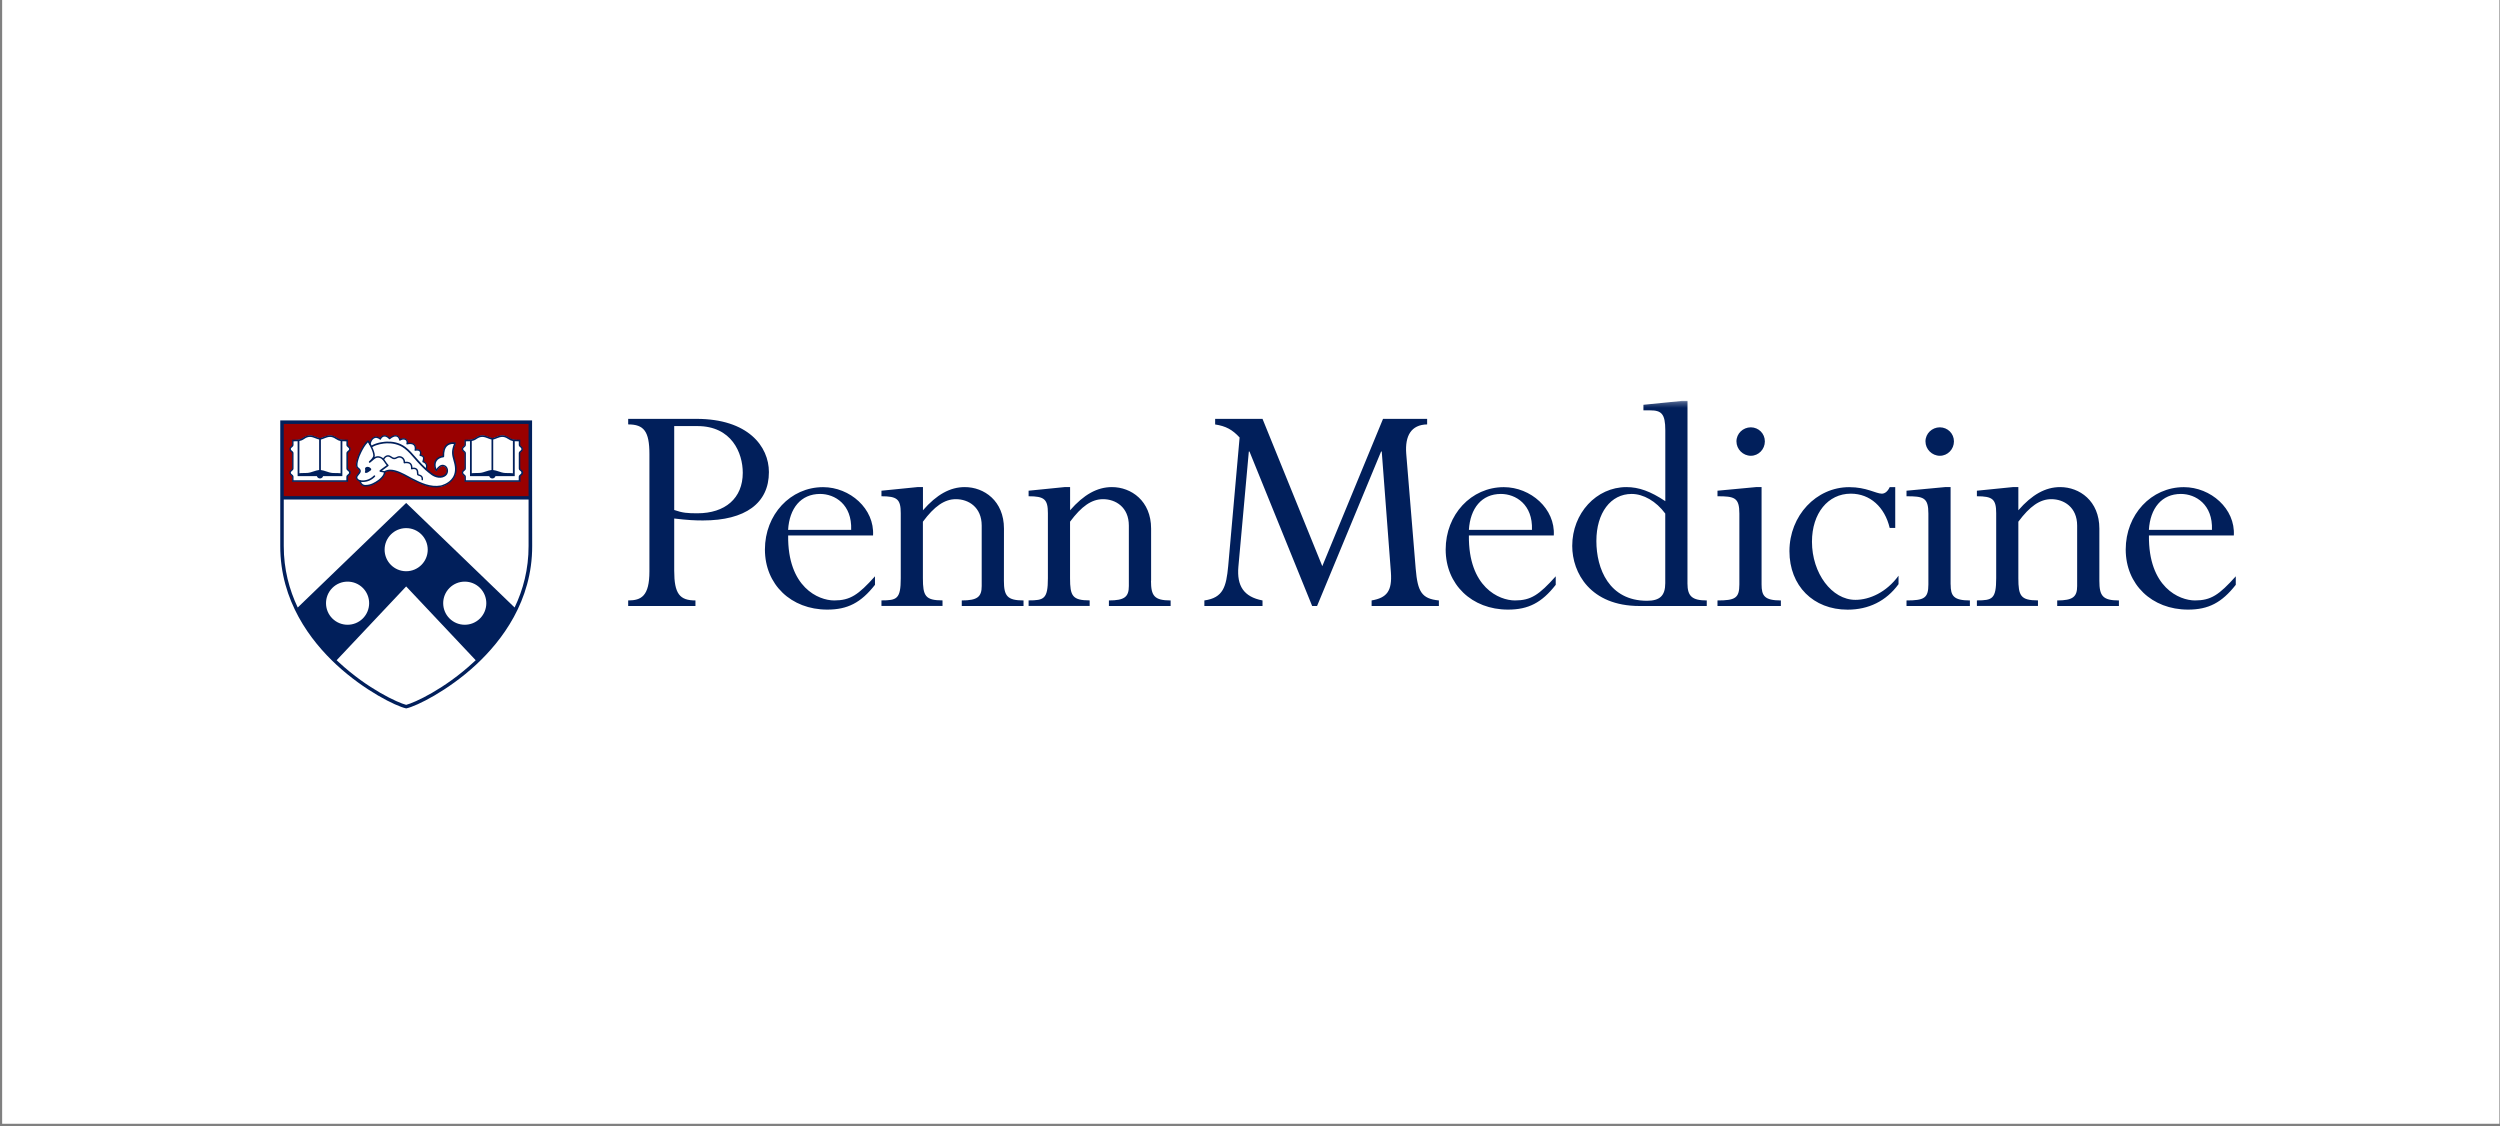 <svg width="475" height="214" viewBox="0 0 475 214" fill="none" xmlns="http://www.w3.org/2000/svg">
<rect x="0" y="0" width="475" height="214" fill="#808080" stroke="none"/>
<rect x="0.41" width="474.477" height="213.515" fill="white"/>
<mask id="mask0_10_534" style="mask-type:luminance" maskUnits="userSpaceOnUse" x="49" y="76" width="379" height="62">
<path d="M427.439 76.255H49.553V137.7H427.439V76.255Z" fill="white"/>
</mask>
<g mask="url(#mask0_10_534)">
<path d="M360.095 100.31H359.042C358.108 96.337 355.312 93.797 351.658 93.797C347.316 93.797 344.274 97.525 344.274 102.922C344.274 108.944 348.062 113.972 352.528 113.972C355.2 113.972 358.427 112.548 360.721 109.384V110.992C358.364 114.218 355.017 115.836 351.043 115.836C344.529 115.836 339.993 111.309 339.993 104.724C339.993 97.966 345.083 92.558 351.35 92.558C354.637 92.558 356.44 93.797 357.555 93.797C358.12 93.797 358.671 93.367 359.042 92.558H360.095V100.31ZM128.1 108.442C128.1 112.845 129.155 114.084 132.135 114.084V115.139H119.354V114.084C121.833 114.084 123.389 113.275 123.389 108.565V86.281C123.389 81.939 122.335 80.638 119.354 80.638V79.583H132.319C142.12 79.583 146.093 84.796 146.093 89.701C146.093 95.6 141.628 98.887 133.558 98.887C132.002 98.887 130.701 98.826 128.1 98.518V108.442ZM128.1 96.9C129.718 97.463 130.64 97.525 132.504 97.525C137.778 97.525 141.126 94.668 141.126 89.834C141.126 86.045 139.017 80.955 132.504 80.955H128.1V96.9ZM149.749 101.734C149.626 111.596 155.516 114.084 158.495 114.084C161.537 114.084 163.083 113.03 166.247 109.497V111.115C163.573 114.525 161.035 115.825 157.184 115.825C150.292 115.825 145.335 111.043 145.335 104.407C145.335 97.771 150.179 92.558 156.386 92.558C161.474 92.558 166.186 96.654 165.879 101.744H149.749V101.734ZM161.72 100.679C161.905 95.835 158.617 93.849 155.823 93.849C152.157 93.849 149.985 96.583 149.739 100.679H161.72ZM190.743 110.357C190.743 113.214 191.367 114.084 194.47 114.084V115.139H182.735V114.084C185.714 114.084 186.523 113.398 186.523 111.35V99.87C186.523 96.337 183.985 94.842 181.618 94.842C179.448 94.842 177.523 96.204 175.351 99.123V109.855C175.351 113.204 175.782 114.074 179.078 114.074V115.129H167.476V114.074C170.395 114.074 171.143 113.828 171.143 109.855V97.515C171.143 94.842 170.456 94.289 167.476 94.289V93.234L174.307 92.548H175.362V96.951C177.962 93.972 180.513 92.548 183.308 92.548C186.974 92.548 190.753 95.159 190.753 100.433L190.743 110.357ZM218.689 110.357C218.689 113.214 219.315 114.084 222.419 114.084V115.139H210.693V114.084C213.672 114.084 214.481 113.398 214.481 111.35V99.87C214.481 96.337 211.941 94.842 209.576 94.842C207.404 94.842 205.481 96.204 203.309 99.123V109.855C203.309 113.204 203.738 114.074 207.036 114.074V115.129H195.434V114.074C198.352 114.074 199.1 113.828 199.1 109.855V97.515C199.1 94.842 198.413 94.289 195.434 94.289V93.234L202.265 92.548H203.318V96.951C205.92 93.972 208.469 92.548 211.265 92.548C214.922 92.548 218.71 95.159 218.71 100.433V110.357H218.689ZM271.155 80.638C268.112 80.699 266.935 82.809 267.181 86.158L268.983 108.063C269.351 112.405 270.099 113.767 273.388 114.084V115.139H260.606V114.084C263.524 113.583 264.519 112.282 264.272 108.749L262.532 85.789H262.408L250.243 115.139H249.31L237.401 85.789H237.278L235.292 107.694C234.984 111.289 236.284 113.398 239.878 114.084V115.139H228.829V114.084C232.423 113.583 232.986 111.473 233.355 107.571L235.526 83.126C234.164 81.642 232.916 80.955 230.877 80.648V79.583H239.878L251.235 107.571L262.776 79.583H271.155V80.638ZM279.09 101.734C278.968 111.596 284.856 114.084 287.837 114.084C290.877 114.084 292.425 113.03 295.589 109.497V111.115C292.927 114.525 290.375 115.825 286.526 115.825C279.634 115.825 274.678 111.043 274.678 104.407C274.678 97.771 279.522 92.558 285.726 92.558C290.816 92.558 295.526 96.654 295.221 101.744H279.09V101.734ZM291.072 100.679C291.257 95.835 287.969 93.849 285.175 93.849C281.508 93.849 279.336 96.583 279.09 100.679H291.072ZM320.618 110.859C320.618 113.275 321.488 114.084 324.284 114.084V115.139H311.503C302.195 115.139 298.723 108.872 298.723 103.721C298.723 97.515 303.311 92.548 309.025 92.548C311.38 92.548 313.613 93.357 316.407 95.221V81.754C316.407 78.59 315.661 77.965 313.489 77.965H312.251V76.91L319.574 76.163H320.627L320.618 110.859ZM316.398 97.576C314.657 95.221 312.241 93.849 310.008 93.849C306.035 93.849 303.311 97.443 303.311 102.789C303.311 108.063 305.727 114.146 312.926 114.146C315.405 114.146 316.398 113.152 316.398 110.797V97.576ZM334.699 111.043C334.699 113.214 335.262 114.084 338.365 114.084V115.139H326.322V114.084C329.67 114.084 330.479 113.654 330.479 111.043V97.576C330.479 94.535 329.548 94.289 326.322 94.289V93.234L333.643 92.548H334.699V111.043ZM335.323 83.864C335.323 85.349 334.145 86.598 332.66 86.598C331.176 86.598 329.925 85.359 329.925 83.864C329.925 82.379 331.166 81.191 332.66 81.191C334.145 81.201 335.323 82.379 335.323 83.864ZM370.623 111.043C370.623 113.214 371.186 114.084 374.279 114.084V115.139H362.237V114.084C365.584 114.084 366.393 113.654 366.393 111.043V97.576C366.393 94.535 365.462 94.289 362.237 94.289V93.234L369.558 92.548H370.613V111.043H370.623ZM371.249 83.864C371.249 85.349 370.071 86.598 368.575 86.598C367.08 86.598 365.84 85.359 365.84 83.864C365.84 82.379 367.08 81.191 368.575 81.191C370.071 81.201 371.249 82.379 371.249 83.864ZM398.878 110.357C398.878 113.214 399.502 114.084 402.594 114.084V115.139H390.87V114.084C393.849 114.084 394.658 113.398 394.658 111.35V99.87C394.658 96.337 392.109 94.842 389.754 94.842C387.582 94.842 385.656 96.204 383.486 99.123V109.855C383.486 113.204 383.915 114.074 387.213 114.074V115.129H375.61V114.074C378.53 114.074 379.276 113.828 379.276 109.855V97.515C379.276 94.842 378.591 94.289 375.61 94.289V93.234L382.431 92.548H383.486V96.951C386.087 93.972 388.637 92.548 391.433 92.548C395.099 92.548 398.878 95.159 398.878 100.433V110.357ZM408.299 101.734C408.176 111.596 414.076 114.084 417.045 114.084C420.086 114.084 421.633 113.03 424.798 109.497V111.115C422.124 114.525 419.584 115.825 415.734 115.825C408.843 115.825 403.886 111.043 403.886 104.407C403.886 97.771 408.73 92.558 414.935 92.558C420.025 92.558 424.735 96.654 424.427 101.744H408.299V101.734ZM420.271 100.679C420.456 95.835 417.167 93.849 414.372 93.849C410.705 93.849 408.535 96.583 408.289 100.679H420.271Z" fill="#011F5B"/>
<path d="M102.037 78.938H52.307C52.307 78.938 52.307 103.598 52.307 103.731C52.266 114.525 58.247 122.339 63.275 126.998C68.795 132.119 74.888 135.068 76.926 135.519L77.172 135.57L77.418 135.519C79.456 135.078 85.539 132.119 91.069 126.998C96.087 122.339 102.068 114.525 102.037 103.731C102.037 103.424 102.037 78.938 102.037 78.938Z" fill="white"/>
<path d="M98.975 89.322C99.047 89.383 99.118 89.434 99.18 89.516C99.241 89.598 99.262 89.701 99.262 89.803C99.262 89.905 99.231 90.008 99.18 90.09C99.129 90.172 99.047 90.223 98.975 90.284C98.862 90.376 98.76 90.459 98.76 90.602V91.482H93.547H88.335V90.602C88.335 90.459 88.232 90.376 88.12 90.284C88.048 90.223 87.976 90.172 87.915 90.09C87.853 90.008 87.833 89.905 87.833 89.803C87.833 89.701 87.864 89.598 87.915 89.516C87.966 89.434 88.048 89.383 88.12 89.322C88.232 89.23 88.335 89.148 88.335 89.004V86.116C88.335 85.973 88.232 85.891 88.12 85.799C88.048 85.737 87.976 85.686 87.915 85.604C87.853 85.522 87.833 85.42 87.833 85.318C87.833 85.215 87.864 85.113 87.915 85.031C87.966 84.949 88.048 84.887 88.12 84.836C88.232 84.744 88.335 84.662 88.335 84.519V83.607H88.468C89.082 83.607 89.615 83.597 89.984 83.433C90.137 83.372 90.281 83.28 90.424 83.188C90.741 82.983 91.11 82.757 91.643 82.757C92.073 82.757 92.482 82.921 92.841 83.065C93.097 83.167 93.332 83.259 93.506 83.259H93.578C93.752 83.259 93.998 83.167 94.244 83.065C94.602 82.921 95.002 82.757 95.442 82.757C95.985 82.757 96.343 82.983 96.671 83.188C96.814 83.28 96.957 83.372 97.111 83.433C97.48 83.597 98.023 83.607 98.627 83.607H98.76V84.519C98.76 84.662 98.862 84.744 98.975 84.836C99.047 84.887 99.118 84.949 99.18 85.031C99.241 85.113 99.262 85.215 99.262 85.318C99.262 85.42 99.231 85.522 99.18 85.604C99.129 85.686 99.047 85.737 98.975 85.799C98.862 85.891 98.76 85.973 98.76 86.116V89.004C98.76 89.148 98.862 89.23 98.975 89.322ZM86.194 90.827C85.385 92.117 83.829 92.435 83.767 92.445C83.46 92.496 83.143 92.527 82.835 92.527C81.207 92.527 79.712 91.82 78.186 91.032C78.012 90.94 77.828 90.837 77.623 90.725C76.65 90.192 75.288 89.445 74.141 89.445C73.803 89.445 73.486 89.506 73.209 89.66L73.158 89.68V89.731C73.147 89.885 73.117 90.028 73.076 90.151C72.892 90.643 72.298 91.165 72.001 91.37C71.335 91.851 70.505 92.343 69.481 92.343C69.328 92.343 69.184 92.322 69.062 92.281C68.877 92.22 68.724 92.107 68.601 91.964C68.549 91.892 68.498 91.81 68.457 91.718C68.427 91.646 68.406 91.575 68.396 91.493L68.386 91.431L68.324 91.411C67.925 91.288 67.689 91.032 67.689 90.715C67.689 90.479 67.863 90.264 68.037 90.069C68.304 89.752 68.529 89.486 68.16 89.127C68.13 89.096 68.089 89.066 68.048 89.035C67.996 88.994 67.945 88.953 67.894 88.912C67.566 88.564 67.761 87.826 67.874 87.397L67.884 87.345C68.007 86.864 68.201 86.372 68.468 85.84C68.836 85.113 69.276 84.293 69.901 83.771C69.912 83.761 69.932 83.761 69.942 83.761C69.963 83.761 69.973 83.771 69.983 83.781C69.993 83.802 70.065 83.904 70.157 84.068L70.26 84.242L70.321 84.048C70.495 83.536 70.782 83.198 71.171 83.054C71.591 82.901 71.98 83.116 72.175 83.259L72.257 83.321L72.308 83.239C72.431 83.034 72.666 82.788 73.045 82.778C73.465 82.757 73.813 83.044 73.977 83.218L74.039 83.28L74.11 83.228C74.295 83.075 74.786 82.716 75.288 82.778C75.759 82.839 75.933 83.249 75.984 83.423L76.015 83.525L76.117 83.474C76.332 83.362 76.763 83.218 77.172 83.474C77.428 83.638 77.459 83.915 77.439 84.13L77.428 84.253L77.551 84.232C77.858 84.181 78.411 84.15 78.739 84.488C78.995 84.754 79.016 85.103 78.985 85.338L78.964 85.461L79.087 85.451C79.353 85.42 79.712 85.441 79.906 85.748C80.04 85.953 79.988 86.239 79.948 86.393L79.917 86.485L80.009 86.505C80.162 86.546 80.439 86.639 80.521 86.864C80.582 87.028 80.562 87.304 80.47 87.622L80.449 87.704L80.531 87.734C80.664 87.786 80.91 87.919 81.043 88.185C81.177 88.441 81.166 88.758 81.023 89.138L81.002 89.199L81.054 89.24C81.402 89.547 81.75 89.834 82.088 90.079C82.784 90.581 83.87 90.848 84.597 90.243C84.873 90.018 84.996 89.598 84.904 89.209C84.822 88.861 84.587 88.625 84.279 88.554C83.726 88.431 83.286 88.963 82.927 89.496C82.917 89.516 82.897 89.527 82.876 89.516C82.856 89.516 82.835 89.506 82.825 89.486C82.498 88.697 82.477 88.042 82.774 87.54C83.03 87.11 83.511 86.813 84.105 86.721L84.187 86.71V86.628C84.177 85.696 84.402 85.021 84.853 84.611C85.129 84.365 85.631 84.089 86.471 84.201C86.491 84.201 86.502 84.212 86.512 84.232C86.522 84.242 86.522 84.263 86.512 84.283C85.887 85.778 86.041 86.342 86.379 87.56C86.409 87.673 86.44 87.786 86.471 87.898C86.788 89.035 86.686 90.028 86.194 90.827ZM66.235 89.322C66.307 89.383 66.378 89.434 66.44 89.516C66.501 89.598 66.522 89.701 66.522 89.803C66.522 89.905 66.491 90.008 66.44 90.09C66.389 90.172 66.307 90.223 66.235 90.284C66.123 90.376 66.02 90.459 66.02 90.602V91.482H60.807H55.595V90.602C55.595 90.459 55.492 90.376 55.38 90.284C55.308 90.223 55.236 90.172 55.175 90.09C55.114 90.008 55.093 89.905 55.093 89.803C55.093 89.701 55.124 89.598 55.175 89.516C55.226 89.434 55.308 89.383 55.38 89.322C55.492 89.23 55.595 89.148 55.595 89.004V86.116C55.595 85.973 55.492 85.891 55.38 85.799C55.308 85.737 55.236 85.686 55.175 85.604C55.114 85.522 55.093 85.42 55.093 85.318C55.093 85.215 55.124 85.113 55.175 85.031C55.226 84.949 55.308 84.887 55.38 84.836C55.492 84.744 55.595 84.662 55.595 84.519V83.607H55.728C56.343 83.607 56.875 83.597 57.244 83.433C57.397 83.372 57.541 83.28 57.684 83.188C58.001 82.983 58.37 82.757 58.903 82.757C59.333 82.757 59.742 82.921 60.101 83.065C60.357 83.167 60.592 83.259 60.766 83.259H60.838C61.012 83.259 61.258 83.167 61.504 83.065C61.862 82.921 62.262 82.757 62.702 82.757C63.245 82.757 63.603 82.983 63.931 83.188C64.074 83.28 64.218 83.372 64.371 83.433C64.74 83.597 65.283 83.607 65.887 83.607H66.02V84.519C66.02 84.662 66.123 84.744 66.235 84.836C66.307 84.887 66.378 84.949 66.44 85.031C66.501 85.113 66.522 85.215 66.522 85.318C66.522 85.42 66.491 85.522 66.44 85.604C66.389 85.686 66.307 85.737 66.235 85.799C66.123 85.891 66.02 85.973 66.02 86.116V89.004C66.02 89.148 66.123 89.23 66.235 89.322ZM53.557 80.248C53.557 80.248 53.618 94.657 53.557 94.585H100.788C100.788 87.837 100.788 80.248 100.788 80.248H53.557Z" fill="#990000"/>
<path d="M69.83 88.697C69.994 88.697 70.157 88.738 70.311 88.871C70.362 88.912 70.413 88.953 70.454 88.994C70.567 89.097 70.557 89.271 70.444 89.363C70.332 89.455 70.198 89.558 70.106 89.609C69.912 89.742 69.584 89.977 69.359 89.793C69.246 89.701 69.471 89.537 69.369 89.148C69.287 88.841 69.594 88.697 69.83 88.697Z" fill="#011F5B"/>
<path d="M69.901 84.048C69.379 84.55 68.98 85.277 68.652 85.932C68.386 86.455 68.201 86.936 68.078 87.397L68.068 87.448C67.976 87.786 67.792 88.503 68.038 88.769C68.068 88.81 68.12 88.841 68.16 88.871C68.201 88.902 68.252 88.943 68.293 88.984C68.806 89.476 68.447 89.895 68.191 90.203C68.038 90.387 67.894 90.551 67.894 90.715C67.894 91.073 68.335 91.206 68.468 91.237C68.529 91.247 68.58 91.309 68.58 91.37C68.591 91.472 68.601 91.555 68.632 91.636C68.662 91.708 68.703 91.78 68.744 91.831C68.836 91.944 68.959 92.036 69.103 92.087C69.205 92.128 69.328 92.138 69.461 92.138C70.424 92.138 71.212 91.667 71.857 91.206C72.236 90.93 72.718 90.448 72.861 90.08C72.902 89.977 72.922 89.875 72.933 89.772L72.257 89.66C72.246 89.66 72.246 89.66 72.236 89.66C72.165 89.639 72.113 89.588 72.103 89.517C72.083 89.383 72.206 89.302 72.441 89.138C72.513 89.086 72.585 89.035 72.656 88.984C73.015 88.718 73.301 88.513 73.465 88.4C73.281 88.195 73.117 87.95 72.984 87.745C72.881 87.591 72.789 87.458 72.718 87.376C72.38 87.007 71.796 86.803 71.314 87.1C71.12 87.223 70.956 87.366 70.772 87.53C70.628 87.663 70.475 87.786 70.311 87.909C70.25 87.95 70.157 87.939 70.106 87.878C70.055 87.817 70.065 87.724 70.116 87.673C70.137 87.653 70.168 87.632 70.188 87.601C70.403 87.397 70.915 86.915 70.915 86.578C70.936 85.789 70.178 84.488 69.901 84.048ZM74.141 89.23C75.319 89.23 76.66 89.967 77.705 90.54C77.91 90.653 78.094 90.756 78.268 90.848C80.06 91.769 81.822 92.578 83.726 92.241C83.737 92.241 85.263 91.923 86.02 90.715C86.491 89.967 86.573 89.025 86.276 87.919C86.246 87.796 86.215 87.683 86.184 87.581C85.867 86.434 85.693 85.779 86.246 84.355C85.6 84.314 85.201 84.529 84.986 84.734C84.556 85.123 84.361 85.789 84.392 86.731C84.392 86.813 84.341 86.874 84.259 86.885C83.675 86.946 83.184 87.223 82.948 87.622C82.723 88.011 82.702 88.513 82.907 89.117C83.194 88.718 83.686 88.185 84.31 88.329C84.699 88.41 84.996 88.718 85.099 89.138C85.211 89.609 85.058 90.111 84.72 90.387C83.901 91.063 82.713 90.776 81.955 90.223C81.064 89.578 80.183 88.748 79.251 87.704C79.087 87.519 78.924 87.335 78.77 87.151C78.186 86.475 77.582 85.769 76.855 85.215C75.728 84.345 74.387 84.202 73.465 84.232C72.84 84.253 71.581 84.427 70.731 84.949C70.987 85.492 71.222 86.106 71.222 86.588C71.222 86.669 71.202 86.762 71.171 86.844C71.786 86.485 72.513 86.741 72.933 87.192C73.025 87.294 73.117 87.438 73.23 87.601C73.394 87.847 73.567 88.124 73.793 88.329C73.824 88.359 73.844 88.4 73.834 88.451C73.834 88.493 73.803 88.533 73.772 88.564C73.772 88.564 73.383 88.841 72.83 89.25C72.758 89.302 72.677 89.363 72.605 89.404C72.595 89.414 72.574 89.424 72.564 89.434L73.045 89.517C73.394 89.312 73.762 89.23 74.141 89.23ZM82.825 92.62C81.197 92.62 79.671 91.913 78.135 91.114C77.961 91.022 77.766 90.92 77.561 90.807C76.322 90.131 74.448 89.107 73.24 89.742C73.23 89.906 73.199 90.049 73.148 90.192C72.953 90.704 72.339 91.237 72.042 91.452C71.366 91.944 70.526 92.445 69.471 92.445C69.307 92.445 69.154 92.425 69.021 92.374C68.816 92.302 68.642 92.179 68.519 92.015C68.457 91.933 68.406 91.852 68.365 91.749C68.335 91.667 68.314 91.585 68.304 91.493C67.874 91.36 67.607 91.073 67.607 90.704C67.607 90.428 67.792 90.213 67.976 89.998C68.273 89.65 68.396 89.465 68.099 89.189C68.068 89.158 68.027 89.138 67.997 89.107C67.945 89.066 67.884 89.025 67.833 88.963C67.474 88.574 67.669 87.817 67.792 87.356L67.802 87.305C67.925 86.823 68.12 86.321 68.396 85.779C68.765 85.041 69.215 84.212 69.85 83.679C69.881 83.648 69.922 83.638 69.973 83.648C70.014 83.659 70.055 83.679 70.076 83.71C70.096 83.741 70.352 84.13 70.618 84.642C71.724 83.987 73.291 83.905 73.475 83.905C74.448 83.864 75.851 84.017 77.06 84.949C77.807 85.523 78.422 86.24 79.016 86.926C79.169 87.11 79.333 87.294 79.497 87.468C80.408 88.503 81.279 89.312 82.149 89.947C82.815 90.428 83.849 90.694 84.546 90.121C84.802 89.916 84.904 89.537 84.822 89.179C84.751 88.871 84.546 88.656 84.259 88.595C83.757 88.482 83.347 88.984 82.999 89.496C82.969 89.537 82.917 89.568 82.856 89.558C82.805 89.547 82.754 89.517 82.733 89.465C82.395 88.646 82.375 87.97 82.692 87.438C82.958 86.987 83.47 86.669 84.095 86.578C84.085 85.615 84.32 84.918 84.791 84.488C85.078 84.222 85.611 83.935 86.491 84.058C86.532 84.068 86.573 84.089 86.604 84.13C86.625 84.171 86.635 84.222 86.614 84.263C86.01 85.727 86.154 86.28 86.491 87.479C86.522 87.591 86.553 87.704 86.584 87.817C86.901 89.005 86.799 90.028 86.287 90.848C85.457 92.169 83.86 92.497 83.798 92.507C83.46 92.589 83.143 92.62 82.825 92.62Z" fill="#011F5B"/>
<path d="M68.888 91.585C68.744 91.585 68.601 91.574 68.458 91.554C68.376 91.543 68.314 91.472 68.324 91.39C68.335 91.308 68.406 91.247 68.488 91.257C69.174 91.339 70.168 91.247 71.038 90.356C71.1 90.294 71.192 90.294 71.253 90.356C71.315 90.417 71.315 90.509 71.253 90.571C70.608 91.236 69.799 91.585 68.888 91.585ZM80.931 89.332C80.91 89.332 80.89 89.332 80.879 89.321C80.808 89.29 80.777 89.209 80.808 89.137C80.962 88.778 80.982 88.481 80.869 88.246C80.716 87.939 80.357 87.847 80.347 87.847C80.306 87.836 80.275 87.816 80.255 87.775C80.234 87.744 80.234 87.693 80.245 87.662C80.296 87.519 80.419 87.109 80.337 86.904C80.275 86.73 79.938 86.659 79.825 86.638C79.784 86.638 79.743 86.608 79.722 86.567C79.702 86.525 79.692 86.485 79.712 86.444C79.763 86.331 79.856 86.003 79.743 85.829C79.518 85.481 78.934 85.655 78.934 85.655C78.883 85.665 78.832 85.655 78.79 85.614C78.749 85.573 78.739 85.522 78.76 85.471C78.76 85.471 78.924 84.938 78.596 84.6C78.217 84.211 77.388 84.436 77.388 84.447C77.336 84.457 77.285 84.447 77.244 84.406C77.203 84.365 77.193 84.314 77.213 84.262C77.224 84.242 77.357 83.812 77.06 83.627C76.589 83.33 76.056 83.709 76.056 83.709C76.015 83.74 75.964 83.74 75.913 83.72C75.872 83.699 75.831 83.658 75.831 83.607C75.831 83.586 75.749 83.013 75.247 82.941C74.704 82.87 74.131 83.423 74.121 83.433C74.09 83.463 74.049 83.474 74.008 83.474C73.967 83.474 73.926 83.453 73.906 83.423C73.906 83.423 73.516 82.921 73.035 82.951C72.574 82.972 72.39 83.443 72.39 83.453C72.37 83.494 72.339 83.535 72.288 83.546C72.236 83.556 72.195 83.546 72.154 83.504C72.154 83.504 71.694 83.064 71.222 83.238C70.629 83.453 70.465 84.18 70.403 84.426V84.436C70.383 84.508 70.311 84.559 70.239 84.539C70.168 84.518 70.117 84.447 70.137 84.375V84.365C70.198 84.088 70.393 83.249 71.13 82.982C71.591 82.818 72.001 83.044 72.216 83.197C72.339 83.003 72.585 82.706 73.025 82.685C73.486 82.665 73.865 82.982 74.028 83.156C74.244 82.972 74.756 82.614 75.278 82.685C75.739 82.747 75.964 83.105 76.056 83.392C76.302 83.269 76.763 83.126 77.203 83.402C77.51 83.597 77.541 83.924 77.52 84.139C77.838 84.088 78.432 84.047 78.79 84.416C79.087 84.713 79.098 85.102 79.067 85.348C79.323 85.317 79.743 85.327 79.968 85.686C80.112 85.911 80.07 86.218 80.019 86.403C80.214 86.454 80.501 86.556 80.593 86.822C80.685 87.068 80.603 87.437 80.542 87.642C80.706 87.703 80.962 87.857 81.105 88.133C81.259 88.441 81.238 88.82 81.054 89.26C81.033 89.301 80.982 89.332 80.931 89.332Z" fill="#011F5B"/>
<path d="M80.234 91.268C80.224 91.268 80.224 91.268 80.214 91.268C80.142 91.258 80.081 91.186 80.091 91.114C80.153 90.582 79.845 90.479 79.559 90.397C79.487 90.377 79.425 90.356 79.374 90.326C79.221 90.244 79.221 90.059 79.21 89.875C79.2 89.67 79.2 89.445 79.047 89.281C78.79 88.995 78.268 89.179 78.268 89.179C78.217 89.199 78.166 89.189 78.135 89.158C78.094 89.128 78.074 89.076 78.084 89.025C78.084 89.015 78.166 88.452 77.838 88.175C77.562 87.94 77.04 88.001 76.855 88.042C76.814 88.052 76.763 88.042 76.732 88.011C76.701 87.981 76.681 87.94 76.681 87.899C76.712 87.551 76.568 87.243 76.292 87.069C76.067 86.926 75.79 86.905 75.575 87.018C74.981 87.335 74.756 87.356 74.141 86.916C73.947 86.782 73.752 86.731 73.568 86.782C73.332 86.844 73.117 87.049 72.953 87.376C72.923 87.448 72.83 87.479 72.769 87.438C72.697 87.407 72.666 87.315 72.707 87.254C72.902 86.854 73.189 86.598 73.506 86.516C73.772 86.445 74.049 86.506 74.305 86.69C74.827 87.059 74.94 87.038 75.452 86.772C75.759 86.608 76.138 86.629 76.456 86.834C76.763 87.028 76.947 87.366 76.968 87.745C77.224 87.714 77.705 87.704 78.023 87.971C78.32 88.226 78.371 88.626 78.371 88.872C78.606 88.831 78.995 88.81 79.262 89.097C79.477 89.343 79.487 89.65 79.497 89.875C79.497 89.947 79.507 90.07 79.518 90.101C79.538 90.111 79.589 90.131 79.641 90.141C79.907 90.224 80.46 90.397 80.368 91.165C80.357 91.217 80.296 91.268 80.234 91.268ZM66.317 89.804C66.317 89.865 66.307 89.927 66.266 89.978C66.235 90.029 66.174 90.08 66.102 90.131C65.969 90.234 65.805 90.367 65.805 90.602V91.247H60.787H55.769V90.602C55.769 90.356 55.605 90.234 55.472 90.131C55.411 90.08 55.349 90.039 55.308 89.978C55.278 89.927 55.257 89.865 55.257 89.804C55.257 89.742 55.267 89.681 55.308 89.629C55.339 89.578 55.401 89.527 55.472 89.476C55.605 89.373 55.769 89.24 55.769 89.005V86.117C55.769 85.871 55.605 85.748 55.472 85.646C55.411 85.595 55.349 85.553 55.308 85.492C55.278 85.441 55.257 85.379 55.257 85.318C55.257 85.257 55.267 85.195 55.308 85.144C55.339 85.093 55.401 85.041 55.472 84.99C55.605 84.888 55.769 84.755 55.769 84.519V83.854C55.779 83.854 55.779 83.854 55.79 83.854C56.046 83.854 56.302 83.854 56.548 83.833V90.459H60.203C60.275 90.725 60.511 90.91 60.797 90.91C61.084 90.91 61.32 90.715 61.391 90.459H65.047V83.833C65.283 83.854 65.539 83.854 65.795 83.854C65.805 83.854 65.805 83.854 65.816 83.854V84.519C65.816 84.765 65.979 84.888 66.112 84.99C66.174 85.041 66.235 85.082 66.276 85.144C66.307 85.195 66.328 85.257 66.328 85.318C66.328 85.379 66.317 85.441 66.276 85.492C66.246 85.543 66.184 85.595 66.112 85.646C65.979 85.748 65.816 85.881 65.816 86.117V89.005C65.816 89.251 65.979 89.373 66.112 89.476C66.174 89.527 66.235 89.568 66.276 89.629C66.307 89.67 66.328 89.732 66.317 89.804ZM57.326 83.669C57.5 83.598 57.654 83.495 57.797 83.403C58.114 83.198 58.422 83.014 58.893 83.014C59.282 83.014 59.661 83.168 59.999 83.3C60.234 83.393 60.439 83.475 60.634 83.505V89.302C60.623 89.302 60.613 89.302 60.603 89.302C60.326 89.322 59.927 89.455 59.476 89.599C59.333 89.65 59.179 89.691 59.026 89.742C58.586 89.875 58.135 89.875 57.695 89.875C57.408 89.875 57.131 89.875 56.886 89.916V83.792C57.049 83.761 57.193 83.72 57.326 83.669ZM61.596 83.3C61.934 83.168 62.313 83.014 62.702 83.014C63.173 83.014 63.481 83.209 63.798 83.403C63.952 83.495 64.105 83.598 64.269 83.669C64.412 83.731 64.556 83.772 64.71 83.802V89.927C64.464 89.885 64.187 89.885 63.901 89.885C63.46 89.885 63.009 89.885 62.569 89.752C62.416 89.711 62.272 89.66 62.118 89.609C61.668 89.466 61.269 89.332 60.992 89.312C60.982 89.312 60.982 89.312 60.971 89.312V83.516C61.166 83.475 61.371 83.393 61.596 83.3ZM66.297 89.24C66.184 89.148 66.112 89.097 66.112 89.005V86.117C66.112 86.025 66.174 85.963 66.297 85.881C66.368 85.82 66.461 85.758 66.522 85.666C66.594 85.564 66.624 85.451 66.624 85.328C66.624 85.205 66.594 85.093 66.522 84.99C66.461 84.898 66.379 84.837 66.297 84.775C66.184 84.683 66.112 84.632 66.112 84.54V83.536H65.887C65.355 83.536 64.781 83.526 64.412 83.372C64.269 83.311 64.126 83.229 63.982 83.137C63.655 82.932 63.276 82.697 62.712 82.697C62.262 82.697 61.842 82.86 61.483 83.014C61.238 83.116 61.013 83.209 60.849 83.209H60.818H60.767C60.603 83.209 60.378 83.116 60.132 83.014C59.763 82.871 59.353 82.697 58.903 82.697C58.329 82.697 57.961 82.932 57.633 83.137C57.49 83.229 57.346 83.311 57.203 83.372C56.834 83.536 56.261 83.536 55.728 83.536H55.503V84.54C55.503 84.632 55.442 84.693 55.319 84.775C55.247 84.837 55.155 84.898 55.093 84.99C55.022 85.093 54.991 85.205 54.991 85.328C54.991 85.451 55.022 85.564 55.093 85.666C55.155 85.758 55.237 85.82 55.319 85.881C55.431 85.973 55.503 86.025 55.503 86.117V89.005C55.503 89.097 55.442 89.158 55.319 89.24C55.247 89.302 55.155 89.363 55.093 89.455C55.022 89.558 54.991 89.67 54.991 89.793C54.991 89.916 55.022 90.029 55.093 90.131C55.155 90.224 55.237 90.285 55.319 90.346C55.431 90.438 55.503 90.49 55.503 90.582V91.544L55.493 91.555H55.503H60.818H66.133H66.143L66.133 91.544V90.582C66.133 90.49 66.194 90.428 66.317 90.346C66.389 90.285 66.481 90.224 66.543 90.131C66.614 90.029 66.645 89.916 66.645 89.793C66.645 89.67 66.614 89.558 66.543 89.455C66.451 89.363 66.368 89.302 66.297 89.24ZM99.057 89.804C99.057 89.865 99.047 89.927 99.006 89.978C98.975 90.029 98.914 90.08 98.852 90.131C98.719 90.234 98.555 90.367 98.555 90.602V91.247H93.537H88.519V90.602C88.519 90.356 88.355 90.234 88.222 90.131C88.161 90.08 88.1 90.039 88.058 89.978C88.028 89.927 88.007 89.865 88.007 89.804C88.007 89.742 88.018 89.681 88.058 89.629C88.089 89.578 88.151 89.527 88.222 89.476C88.355 89.373 88.519 89.24 88.519 89.005V86.117C88.519 85.871 88.355 85.748 88.222 85.646C88.161 85.595 88.1 85.553 88.058 85.492C88.028 85.441 88.007 85.379 88.007 85.318C88.007 85.257 88.018 85.195 88.058 85.144C88.089 85.093 88.151 85.041 88.222 84.99C88.355 84.888 88.519 84.755 88.519 84.519V83.854C88.529 83.854 88.529 83.854 88.54 83.854C88.796 83.854 89.052 83.854 89.298 83.833V90.459H92.954C93.025 90.725 93.261 90.91 93.548 90.91C93.834 90.91 94.07 90.715 94.141 90.459H97.797V83.833C98.033 83.854 98.289 83.854 98.545 83.854C98.555 83.854 98.555 83.854 98.566 83.854V84.519C98.566 84.765 98.729 84.888 98.863 84.99C98.924 85.041 98.986 85.082 99.016 85.144C99.047 85.195 99.067 85.257 99.067 85.318C99.067 85.379 99.057 85.441 99.016 85.492C98.986 85.543 98.924 85.595 98.863 85.646C98.729 85.748 98.566 85.881 98.566 86.117V89.005C98.566 89.251 98.729 89.373 98.863 89.476C98.924 89.527 98.986 89.568 99.016 89.629C99.047 89.67 99.067 89.732 99.057 89.804ZM90.076 83.669C90.25 83.598 90.404 83.495 90.547 83.403C90.865 83.198 91.172 83.014 91.643 83.014C92.032 83.014 92.411 83.168 92.749 83.3C92.984 83.393 93.189 83.475 93.384 83.505V89.302C93.374 89.302 93.363 89.302 93.353 89.302C93.076 89.322 92.677 89.455 92.227 89.599C92.083 89.65 91.93 89.691 91.776 89.742C91.336 89.875 90.885 89.875 90.445 89.875C90.158 89.875 89.881 89.875 89.636 89.916V83.792C89.789 83.761 89.933 83.72 90.076 83.669ZM94.336 83.3C94.674 83.168 95.053 83.014 95.442 83.014C95.913 83.014 96.22 83.209 96.538 83.403C96.692 83.495 96.845 83.598 97.009 83.669C97.152 83.731 97.296 83.772 97.449 83.802V89.927C97.204 89.885 96.927 89.885 96.64 89.885C96.2 89.885 95.749 89.885 95.309 89.752C95.156 89.711 95.012 89.66 94.858 89.609C94.408 89.466 94.008 89.332 93.732 89.312C93.722 89.312 93.722 89.312 93.712 89.312V83.516C93.906 83.475 94.111 83.393 94.336 83.3ZM99.037 89.24C98.924 89.148 98.852 89.097 98.852 89.005V86.117C98.852 86.025 98.914 85.963 99.037 85.881C99.108 85.82 99.201 85.758 99.262 85.666C99.334 85.564 99.364 85.451 99.364 85.328C99.364 85.205 99.334 85.093 99.262 84.99C99.201 84.898 99.118 84.837 99.037 84.775C98.924 84.683 98.852 84.632 98.852 84.54V83.536H98.627C98.095 83.536 97.521 83.526 97.152 83.372C97.009 83.311 96.866 83.229 96.722 83.137C96.394 82.932 96.016 82.697 95.453 82.697C95.002 82.697 94.582 82.86 94.224 83.014C93.978 83.116 93.752 83.209 93.589 83.209H93.558H93.527C93.363 83.209 93.138 83.116 92.892 83.014C92.523 82.871 92.114 82.697 91.663 82.697C91.09 82.697 90.721 82.932 90.393 83.137C90.25 83.229 90.107 83.311 89.963 83.372C89.595 83.536 89.021 83.536 88.489 83.536H88.263V84.54C88.263 84.632 88.202 84.693 88.079 84.775C88.007 84.837 87.915 84.898 87.854 84.99C87.782 85.093 87.751 85.205 87.751 85.328C87.751 85.451 87.782 85.564 87.854 85.666C87.915 85.758 87.997 85.82 88.079 85.881C88.192 85.973 88.263 86.025 88.263 86.117V89.005C88.263 89.097 88.202 89.158 88.079 89.24C88.007 89.302 87.915 89.363 87.854 89.455C87.782 89.558 87.751 89.67 87.751 89.793C87.751 89.916 87.782 90.029 87.854 90.131C87.915 90.224 87.997 90.285 88.079 90.346C88.192 90.438 88.263 90.49 88.263 90.582V91.544L88.253 91.555H88.263H93.578H98.893H98.904L98.893 91.544V90.582C98.893 90.49 98.955 90.428 99.078 90.346C99.149 90.285 99.241 90.224 99.303 90.131C99.375 90.029 99.405 89.916 99.405 89.793C99.405 89.67 99.375 89.558 99.303 89.455C99.201 89.363 99.108 89.302 99.037 89.24Z" fill="#011F5B"/>
<path d="M97.776 115.426L77.172 95.559L56.568 115.426C54.97 112.057 53.905 108.155 53.915 103.731C53.915 103.598 53.915 99.594 53.915 94.914H100.429C100.429 99.584 100.429 103.598 100.429 103.731C100.439 108.166 99.384 112.067 97.776 115.426ZM91.202 117.505C89.604 119.103 87.003 119.103 85.406 117.505C83.808 115.908 83.808 113.306 85.406 111.709C87.003 110.111 89.604 110.111 91.202 111.709C92.799 113.306 92.799 115.908 91.202 117.505ZM73.076 104.438C73.076 102.175 74.909 100.342 77.172 100.342C79.435 100.342 81.268 102.175 81.268 104.438C81.268 106.701 79.435 108.534 77.172 108.534C74.909 108.534 73.076 106.701 73.076 104.438ZM89.973 125.821C84.443 130.951 78.708 133.532 77.172 133.921C75.636 133.532 69.901 130.951 64.371 125.821C64.238 125.698 64.105 125.565 63.961 125.442L77.172 111.422L90.383 125.442C90.249 125.565 90.106 125.688 89.973 125.821ZM63.142 117.505C61.544 115.908 61.544 113.306 63.142 111.709C64.74 110.111 67.341 110.111 68.939 111.709C70.536 113.306 70.536 115.908 68.939 117.505C67.341 119.103 64.74 119.103 63.142 117.505ZM100.429 80.546C100.429 82.072 100.429 88.534 100.429 94.259H53.915C53.915 88.544 53.915 82.072 53.915 80.546H100.429ZM101.095 79.88H53.249C53.249 79.88 53.249 103.414 53.249 103.731C53.219 114.177 59.036 121.776 63.92 126.302C69.246 131.238 75.247 134.177 77.131 134.587L77.182 134.597L77.233 134.587C79.118 134.177 85.119 131.238 90.444 126.302C95.329 121.776 101.146 114.177 101.115 103.731C101.095 103.414 101.095 79.88 101.095 79.88Z" fill="#011F5B"/>
</g>
</svg>
